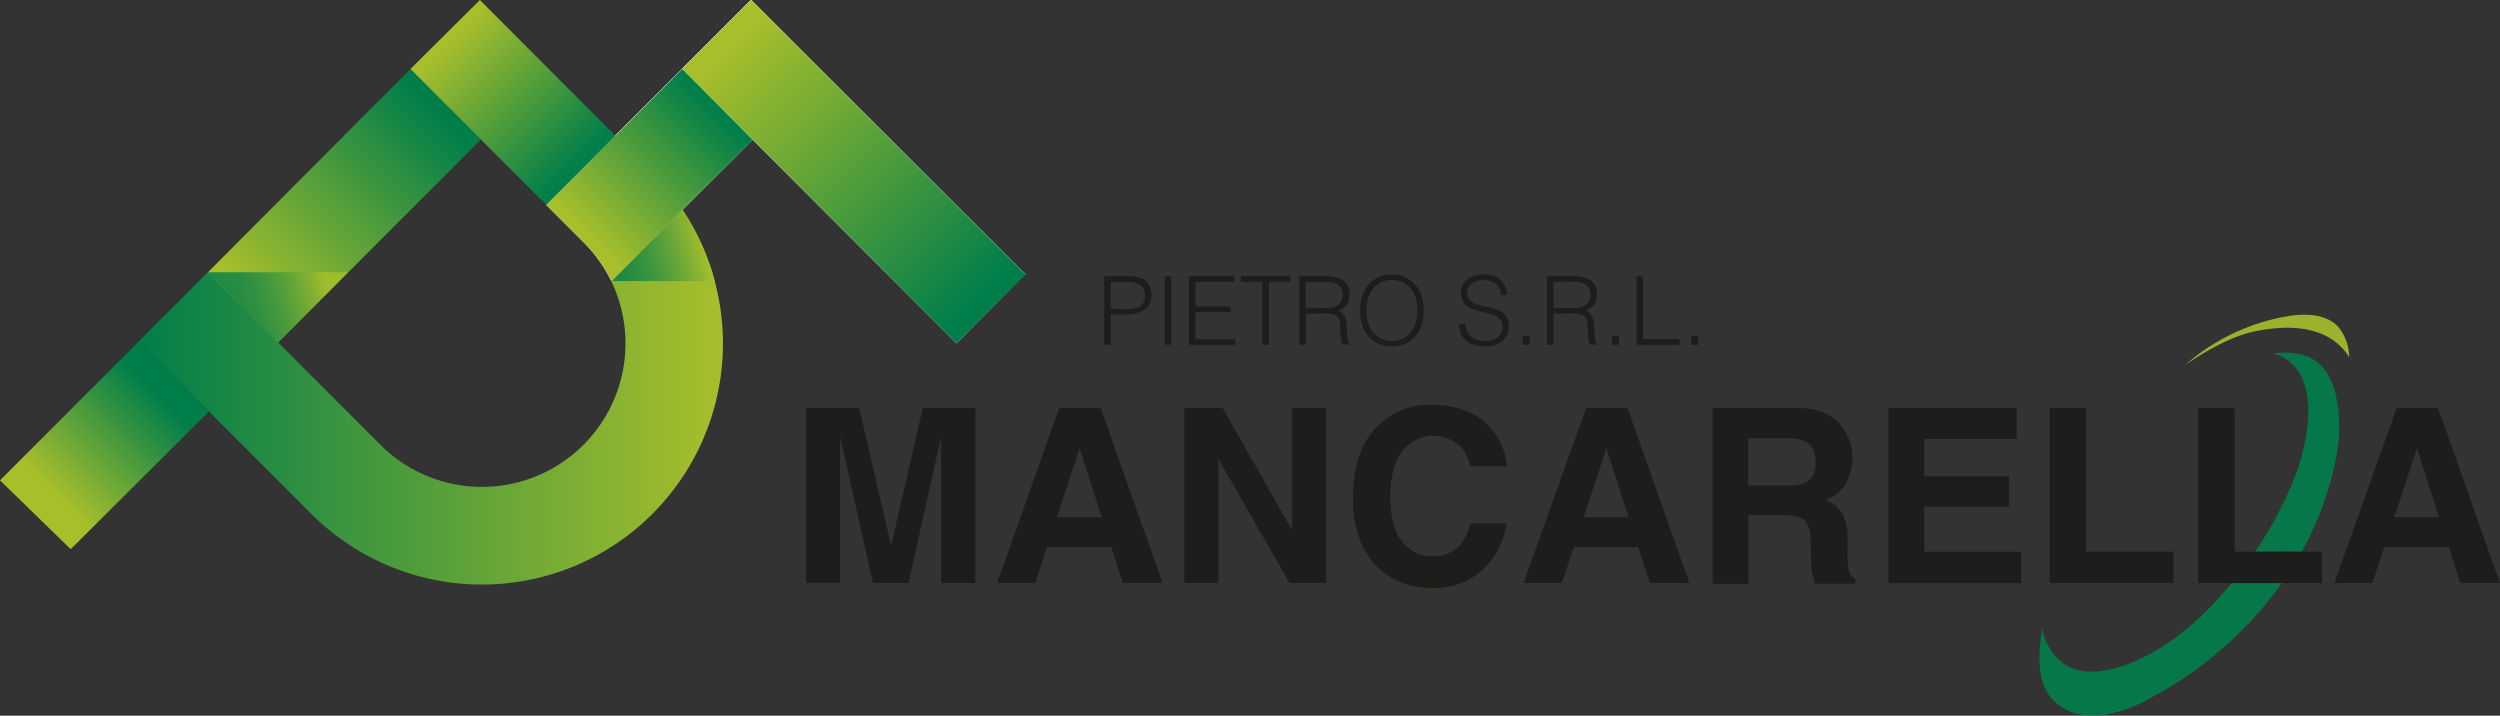 <svg xmlns="http://www.w3.org/2000/svg" xmlns:xlink="http://www.w3.org/1999/xlink" viewBox="0 0 536.58 153.61"><rect x="0" y="0" width="536.58" height="153.61" fill="#333333" stroke="none"/><defs><style>.cls-1{fill:url(#Sfumatura_senza_nome_281);}.cls-2{fill:url(#Sfumatura_senza_nome_276);}.cls-3,.cls-5{opacity:0.8;}.cls-3{fill:url(#Sfumatura_senza_nome_291);}.cls-4{fill:#fff;}.cls-5{fill:url(#Sfumatura_senza_nome_294);}.cls-6{fill:url(#Sfumatura_senza_nome_273);}.cls-7{fill:url(#Sfumatura_senza_nome_276-2);}.cls-8{fill:url(#Sfumatura_senza_nome_270);}.cls-9{fill:url(#Sfumatura_senza_nome_284);}.cls-10{opacity:0.9;}.cls-11{fill:#a8bf2b;}.cls-12{fill:#007e4a;}.cls-13{fill:#1d1d1b;}</style><linearGradient id="Sfumatura_senza_nome_281" x1="29.82" y1="85.22" x2="155.18" y2="85.22" gradientUnits="userSpaceOnUse"><stop offset="0" stop-color="#007e4a"/><stop offset="1" stop-color="#a8bf2b"/></linearGradient><linearGradient id="Sfumatura_senza_nome_276" x1="53.86" y1="64.18" x2="93.98" y2="24.07" gradientUnits="userSpaceOnUse"><stop offset="0" stop-color="#a8bf2b"/><stop offset="1" stop-color="#007e4a"/></linearGradient><linearGradient id="Sfumatura_senza_nome_291" x1="49.48" y1="66.81" x2="69.77" y2="60.38" gradientUnits="userSpaceOnUse"><stop offset="0" stop-color="#007e4a"/><stop offset="0.13" stop-color="#058049"/><stop offset="0.29" stop-color="#158646"/><stop offset="0.46" stop-color="#2f9041"/><stop offset="0.65" stop-color="#539e3b"/><stop offset="0.85" stop-color="#81b032"/><stop offset="1" stop-color="#a8bf2b"/></linearGradient><linearGradient id="Sfumatura_senza_nome_294" x1="130.53" y1="57.87" x2="151.28" y2="52.31" gradientUnits="userSpaceOnUse"><stop offset="0" stop-color="#007e4a"/><stop offset="0.13" stop-color="#058049"/><stop offset="0.29" stop-color="#158646"/><stop offset="0.46" stop-color="#2f9041"/><stop offset="0.65" stop-color="#539e3b"/><stop offset="0.85" stop-color="#81b032"/><stop offset="1" stop-color="#a8bf2b"/></linearGradient><linearGradient id="Sfumatura_senza_nome_273" x1="156.27" y1="9.85" x2="210.62" y2="64.2" gradientTransform="translate(79.73 -118.8) rotate(45)" gradientUnits="userSpaceOnUse"><stop offset="0" stop-color="#a8bf2b"/><stop offset="1" stop-color="#007e4a"/></linearGradient><linearGradient id="Sfumatura_senza_nome_276-2" x1="125.91" y1="50.46" x2="153.27" y2="23.1" xlink:href="#Sfumatura_senza_nome_276"/><linearGradient id="Sfumatura_senza_nome_270" x1="96.55" y1="8.41" x2="123.72" y2="35.58" xlink:href="#Sfumatura_senza_nome_276"/><linearGradient id="Sfumatura_senza_nome_284" x1="11.83" y1="106.29" x2="33.66" y2="84.46" gradientUnits="userSpaceOnUse"><stop offset="0" stop-color="#a8bf2b"/><stop offset="1" stop-color="#007e4a"/></linearGradient></defs><g id="Livello_2" data-name="Livello 2"><g id="Livello_1-2" data-name="Livello 1"><path class="cls-1" d="M131.19,60.32A30.8,30.8,0,0,1,81.67,95.48l-22-22L44.63,58.43,29.82,73.24l37,37.05a51.74,51.74,0,0,0,79.8-65.05L146.5,45Z"/><polygon class="cls-2" points="88.09 14.81 44.63 58.43 59.69 73.49 103.23 29.95 88.09 14.81"/><polygon class="cls-3" points="59.69 73.49 44.63 58.43 74.75 58.43 59.69 73.49"/><path class="cls-4" d="M161.56,30,131.19,60.32a31.13,31.13,0,0,0-6-8.39l-8-8,44-44,58.88,58.88h0L205.3,73.69Z"/><path class="cls-5" d="M146.5,45a51.26,51.26,0,0,1,6.93,15.32H131.19Z"/><rect class="cls-6" x="172.79" y="-4.79" width="20.95" height="83.27" transform="translate(27.62 140.38) rotate(-45)"/><path class="cls-7" d="M146.5,45,161.56,30,146.42,14.81,117.26,44l8,8a31.13,31.13,0,0,1,6,8.39Z"/><polygon class="cls-8" points="132.08 29.15 117.25 43.97 88.09 14.81 103 0 132.08 29.15"/><polygon class="cls-9" points="29.82 73.24 0 103.1 15.17 117.87 44.88 88.3 29.82 73.24"/><g class="cls-10"><path class="cls-11" d="M494.58,67.55a21.94,21.94,0,0,0-3.12.24,44.62,44.62,0,0,0-21.81,10c-.2.16-.39.33-.57.5,5.75-3.93,10.79-6.35,15.05-7.21,7.37-1.47,13.09-.73,17,2.21a12.13,12.13,0,0,1,3.08,3.38,10.39,10.39,0,0,0-2.39-6.57C500.22,68.42,497.79,67.55,494.58,67.55Z"/><path class="cls-12" d="M501.06,99.84c.27-1.2.5-2.39.66-3.54v-.1A30.8,30.8,0,0,0,501.15,84c-1-3.59-2.79-6-5.45-7.3a13.46,13.46,0,0,0-7.66-.79,9.13,9.13,0,0,1,4.68,3c5.2,6.4,1.54,18.63.29,22.23a84.63,84.63,0,0,1-12.88,22.57c-5.23,6.68-13.66,15.41-24.12,19.08-5.8,2-10.35,1.8-13.52-.66a12.28,12.28,0,0,1-4.14-7.21c-.68,3.64-1.07,8.36.31,12.12,1.31,3.56,5.46,7.38,12.8,6.4l.18,0a30.31,30.31,0,0,0,10.67-4.05C477.66,141.29,495.87,124,501.06,99.84Z"/></g><path class="cls-13" d="M198.06,87.58h11.3v37.57H202V99.74c0-.73,0-1.76,0-3.07s0-2.33,0-3L195,125.15h-7.63l-7.07-31.53c0,.72,0,1.73,0,3s0,2.34,0,3.07v25.41H173V87.58h11.42l6.84,29.54Z"/><path class="cls-13" d="M227.36,87.58h8.88l13.3,37.57H241l-2.48-7.72H224.71l-2.55,7.72H214ZM226.85,111h9.62l-4.75-14.78Z"/><path class="cls-13" d="M254.19,87.58h8.23l14.91,26.2V87.58h7.31v37.57h-7.85L261.5,98.49v26.66h-7.31Z"/><path class="cls-13" d="M295.6,91.51a15.45,15.45,0,0,1,11.54-4.64q9.39,0,13.72,6.22a13.63,13.63,0,0,1,2.57,7h-7.85A10.78,10.78,0,0,0,313.66,96a8.53,8.53,0,0,0-12.84,1q-2.42,3.47-2.42,9.78t2.56,9.47a8,8,0,0,0,6.49,3.14,7.35,7.35,0,0,0,6.16-2.7,12,12,0,0,0,1.95-4.36h7.79a16.9,16.9,0,0,1-5.15,10,15,15,0,0,1-10.63,3.85q-8,0-12.61-5.2t-4.58-14.32Q290.38,96.83,295.6,91.51Z"/><path class="cls-13" d="M340.44,87.58h8.88l13.29,37.57H354.1l-2.48-7.72H337.79l-2.55,7.72H327ZM339.92,111h9.62L344.8,96.17Z"/><path class="cls-13" d="M391.47,88.55A9.29,9.29,0,0,1,395,91.18a11.38,11.38,0,0,1,1.89,3.16,10.58,10.58,0,0,1,.7,4,11.28,11.28,0,0,1-1.35,5.26,7.6,7.6,0,0,1-4.46,3.66,7,7,0,0,1,3.68,3,12.37,12.37,0,0,1,1.08,5.87v2.52a18.69,18.69,0,0,0,.21,3.49,3.12,3.12,0,0,0,1.45,2.14v1h-8.67c-.24-.83-.4-1.51-.51-2a19.12,19.12,0,0,1-.33-3.23l-.05-3.49q0-3.6-1.24-4.79t-4.47-1.2h-7.67v14.73h-7.67V87.58h18A16.48,16.48,0,0,1,391.47,88.55Zm-16.23,5.56V104.2h8.45a9,9,0,0,0,3.78-.61q2.22-1.08,2.22-4.23,0-3.42-2.15-4.59a7.83,7.83,0,0,0-3.63-.66Z"/><path class="cls-13" d="M432.86,94.23H413v8h18.25v6.53H413v9.65h20.8v6.76H405.31V87.58h27.55Z"/><path class="cls-13" d="M439.9,87.58h7.85v30.81H466.5v6.76H439.9Z"/><path class="cls-13" d="M471.78,87.58h7.85v30.81h18.76v6.76H471.78Z"/><path class="cls-13" d="M514.4,87.58h8.89l13.29,37.57h-8.52l-2.47-7.72H511.75l-2.55,7.72H501ZM513.89,111h9.62l-4.75-14.78Z"/><path class="cls-13" d="M237,74V59.3h5.35a7.1,7.1,0,0,1,2.35.33,3.62,3.62,0,0,1,1.46.89,3.24,3.24,0,0,1,.76,1.32,5.63,5.63,0,0,1,.21,1.55,3.52,3.52,0,0,1-1.79,3.27,5.66,5.66,0,0,1-1.8.64,11.49,11.49,0,0,1-2,.18h-3.14V74Zm4.56-7.65a11.55,11.55,0,0,0,1.75-.12,3.56,3.56,0,0,0,1.31-.46,2.28,2.28,0,0,0,.83-.91,3.34,3.34,0,0,0,.3-1.52,2.5,2.5,0,0,0-.91-2.09,4.61,4.61,0,0,0-2.88-.72h-3.58V66.3Z"/><path class="cls-13" d="M250,74V59.3h1.38V74Z"/><path class="cls-13" d="M255.18,74V59.3h9.75v1.18h-8.36v5.29h7.54V67h-7.54v5.82h8.56V74Z"/><path class="cls-13" d="M266.29,59.3H277v1.18h-4.64V74h-1.38V60.48h-4.64Z"/><path class="cls-13" d="M280.28,67.3V74l-1.38,0V59.3h5.73a6.43,6.43,0,0,1,3.71.91,3.35,3.35,0,0,1,1.28,2.94,3.87,3.87,0,0,1-.56,2.2,4.27,4.27,0,0,1-1.82,1.38,2.22,2.22,0,0,1,1,.65,2.75,2.75,0,0,1,.55,1,5,5,0,0,1,.24,1.17c0,.4.06.79.07,1.17,0,.56,0,1,.07,1.39a7.16,7.16,0,0,0,.12.89,2.12,2.12,0,0,0,.18.54.73.73,0,0,0,.24.3v.12l-1.53,0a2.67,2.67,0,0,1-.31-1c-.06-.43-.11-.89-.14-1.36s-.07-.94-.09-1.38a7.1,7.1,0,0,0-.11-1.1,2.31,2.31,0,0,0-.39-1,1.82,1.82,0,0,0-.67-.54,2.79,2.79,0,0,0-.86-.24,8,8,0,0,0-1-.06Zm4.31-1.18A6.48,6.48,0,0,0,286,66a3.46,3.46,0,0,0,1.15-.52,2.62,2.62,0,0,0,.77-.91,2.83,2.83,0,0,0,.28-1.32,2.69,2.69,0,0,0-.29-1.34,2.28,2.28,0,0,0-.79-.84,3.53,3.53,0,0,0-1.14-.42,6.48,6.48,0,0,0-1.34-.13h-4.39v5.64Z"/><path class="cls-13" d="M291.92,66.65a10.09,10.09,0,0,1,.43-3,7.08,7.08,0,0,1,1.29-2.45,6.08,6.08,0,0,1,2.12-1.66,6.56,6.56,0,0,1,2.91-.61,7,7,0,0,1,3,.6,6,6,0,0,1,2.15,1.65,7.07,7.07,0,0,1,1.31,2.46,10.21,10.21,0,0,1,.43,3,10,10,0,0,1-.43,3,7.42,7.42,0,0,1-1.3,2.44,5.91,5.91,0,0,1-2.13,1.65,7.42,7.42,0,0,1-5.94,0,6,6,0,0,1-2.14-1.65,7.2,7.2,0,0,1-1.28-2.44A10.32,10.32,0,0,1,291.92,66.65Zm6.83,6.51a5.18,5.18,0,0,0,2.45-.54,4.83,4.83,0,0,0,1.69-1.44,6.08,6.08,0,0,0,1-2.07,9.54,9.54,0,0,0,.32-2.46,8.94,8.94,0,0,0-.38-2.74,5.94,5.94,0,0,0-1.08-2.06A4.82,4.82,0,0,0,301,60.54a5.76,5.76,0,0,0-2.28-.44,5,5,0,0,0-2.43.55,4.86,4.86,0,0,0-1.69,1.45,6.2,6.2,0,0,0-1,2.09,9.42,9.42,0,0,0-.31,2.46,9.58,9.58,0,0,0,.31,2.48,6.1,6.1,0,0,0,1,2.07,4.8,4.8,0,0,0,1.69,1.43A5.36,5.36,0,0,0,298.75,73.16Z"/><path class="cls-13" d="M314.53,69.58a4.34,4.34,0,0,0,.44,1.65,3.15,3.15,0,0,0,.92,1.11,3.52,3.52,0,0,0,1.29.62,6.06,6.06,0,0,0,1.56.2,5.28,5.28,0,0,0,1.69-.25,3.1,3.1,0,0,0,1.16-.66,2.54,2.54,0,0,0,.66-1,3.19,3.19,0,0,0,.22-1.16,2.28,2.28,0,0,0-.39-1.38,2.93,2.93,0,0,0-1-.86,5.67,5.67,0,0,0-1.42-.54l-1.65-.4c-.56-.13-1.11-.28-1.65-.46a5,5,0,0,1-1.42-.71,3.51,3.51,0,0,1-1-1.15,3.64,3.64,0,0,1-.38-1.78,3.55,3.55,0,0,1,.31-1.46,3.48,3.48,0,0,1,.94-1.26,4.56,4.56,0,0,1,1.55-.88,6.82,6.82,0,0,1,2.16-.32,6.22,6.22,0,0,1,2.17.34,4.37,4.37,0,0,1,1.53,1,3.93,3.93,0,0,1,.92,1.39,4.73,4.73,0,0,1,.3,1.69H322.1a3.19,3.19,0,0,0-.3-1.44,2.63,2.63,0,0,0-.8-1,3.31,3.31,0,0,0-1.16-.57,5,5,0,0,0-1.34-.18,4.84,4.84,0,0,0-1.78.29,3.25,3.25,0,0,0-1.15.76,2.72,2.72,0,0,0-.59,1,2.45,2.45,0,0,0-.06,1.14,1.94,1.94,0,0,0,.57,1.14,3.4,3.4,0,0,0,1.1.7,8.9,8.9,0,0,0,1.43.45c.52.11,1.06.24,1.6.37a15.06,15.06,0,0,1,1.57.45,5.31,5.31,0,0,1,1.36.71,3.31,3.31,0,0,1,.94,1.15,3.86,3.86,0,0,1,.36,1.76,3.81,3.81,0,0,1-1.41,3.16,6.2,6.2,0,0,1-3.94,1.12,7.19,7.19,0,0,1-2.12-.3,4.53,4.53,0,0,1-1.68-.9,3.91,3.91,0,0,1-1.11-1.48,5,5,0,0,1-.4-2.08Z"/><path class="cls-13" d="M326.82,74V72.16h1.48V74Z"/><path class="cls-13" d="M333.41,67.3V74l-1.39,0V59.3h5.74a6.39,6.39,0,0,1,3.7.91,3.32,3.32,0,0,1,1.28,2.94,3.88,3.88,0,0,1-.55,2.2,4.37,4.37,0,0,1-1.83,1.38,2.2,2.2,0,0,1,1,.65,2.75,2.75,0,0,1,.55,1,5,5,0,0,1,.23,1.17c0,.4.06.79.08,1.17,0,.56,0,1,.07,1.39a7.16,7.16,0,0,0,.12.89,2.15,2.15,0,0,0,.17.54.84.84,0,0,0,.25.3v.12l-1.53,0a2.67,2.67,0,0,1-.31-1c-.07-.43-.11-.89-.15-1.36s-.06-.94-.08-1.38a8.61,8.61,0,0,0-.11-1.1,2.18,2.18,0,0,0-.4-1,1.72,1.72,0,0,0-.66-.54,2.87,2.87,0,0,0-.86-.24,8,8,0,0,0-1-.06Zm4.31-1.18a6.39,6.39,0,0,0,1.43-.16,3.37,3.37,0,0,0,1.15-.52,2.54,2.54,0,0,0,.78-.91,2.83,2.83,0,0,0,.28-1.32,2.8,2.8,0,0,0-.29-1.34,2.23,2.23,0,0,0-.8-.84,3.37,3.37,0,0,0-1.14-.42,6.38,6.38,0,0,0-1.33-.13h-4.39v5.64Z"/><path class="cls-13" d="M346,74V72.16h1.48V74Z"/><path class="cls-13" d="M351.27,74V59.3h1.38V72.77h7.85V74Z"/><path class="cls-13" d="M363,74V72.16h1.49V74Z"/></g></g></svg>